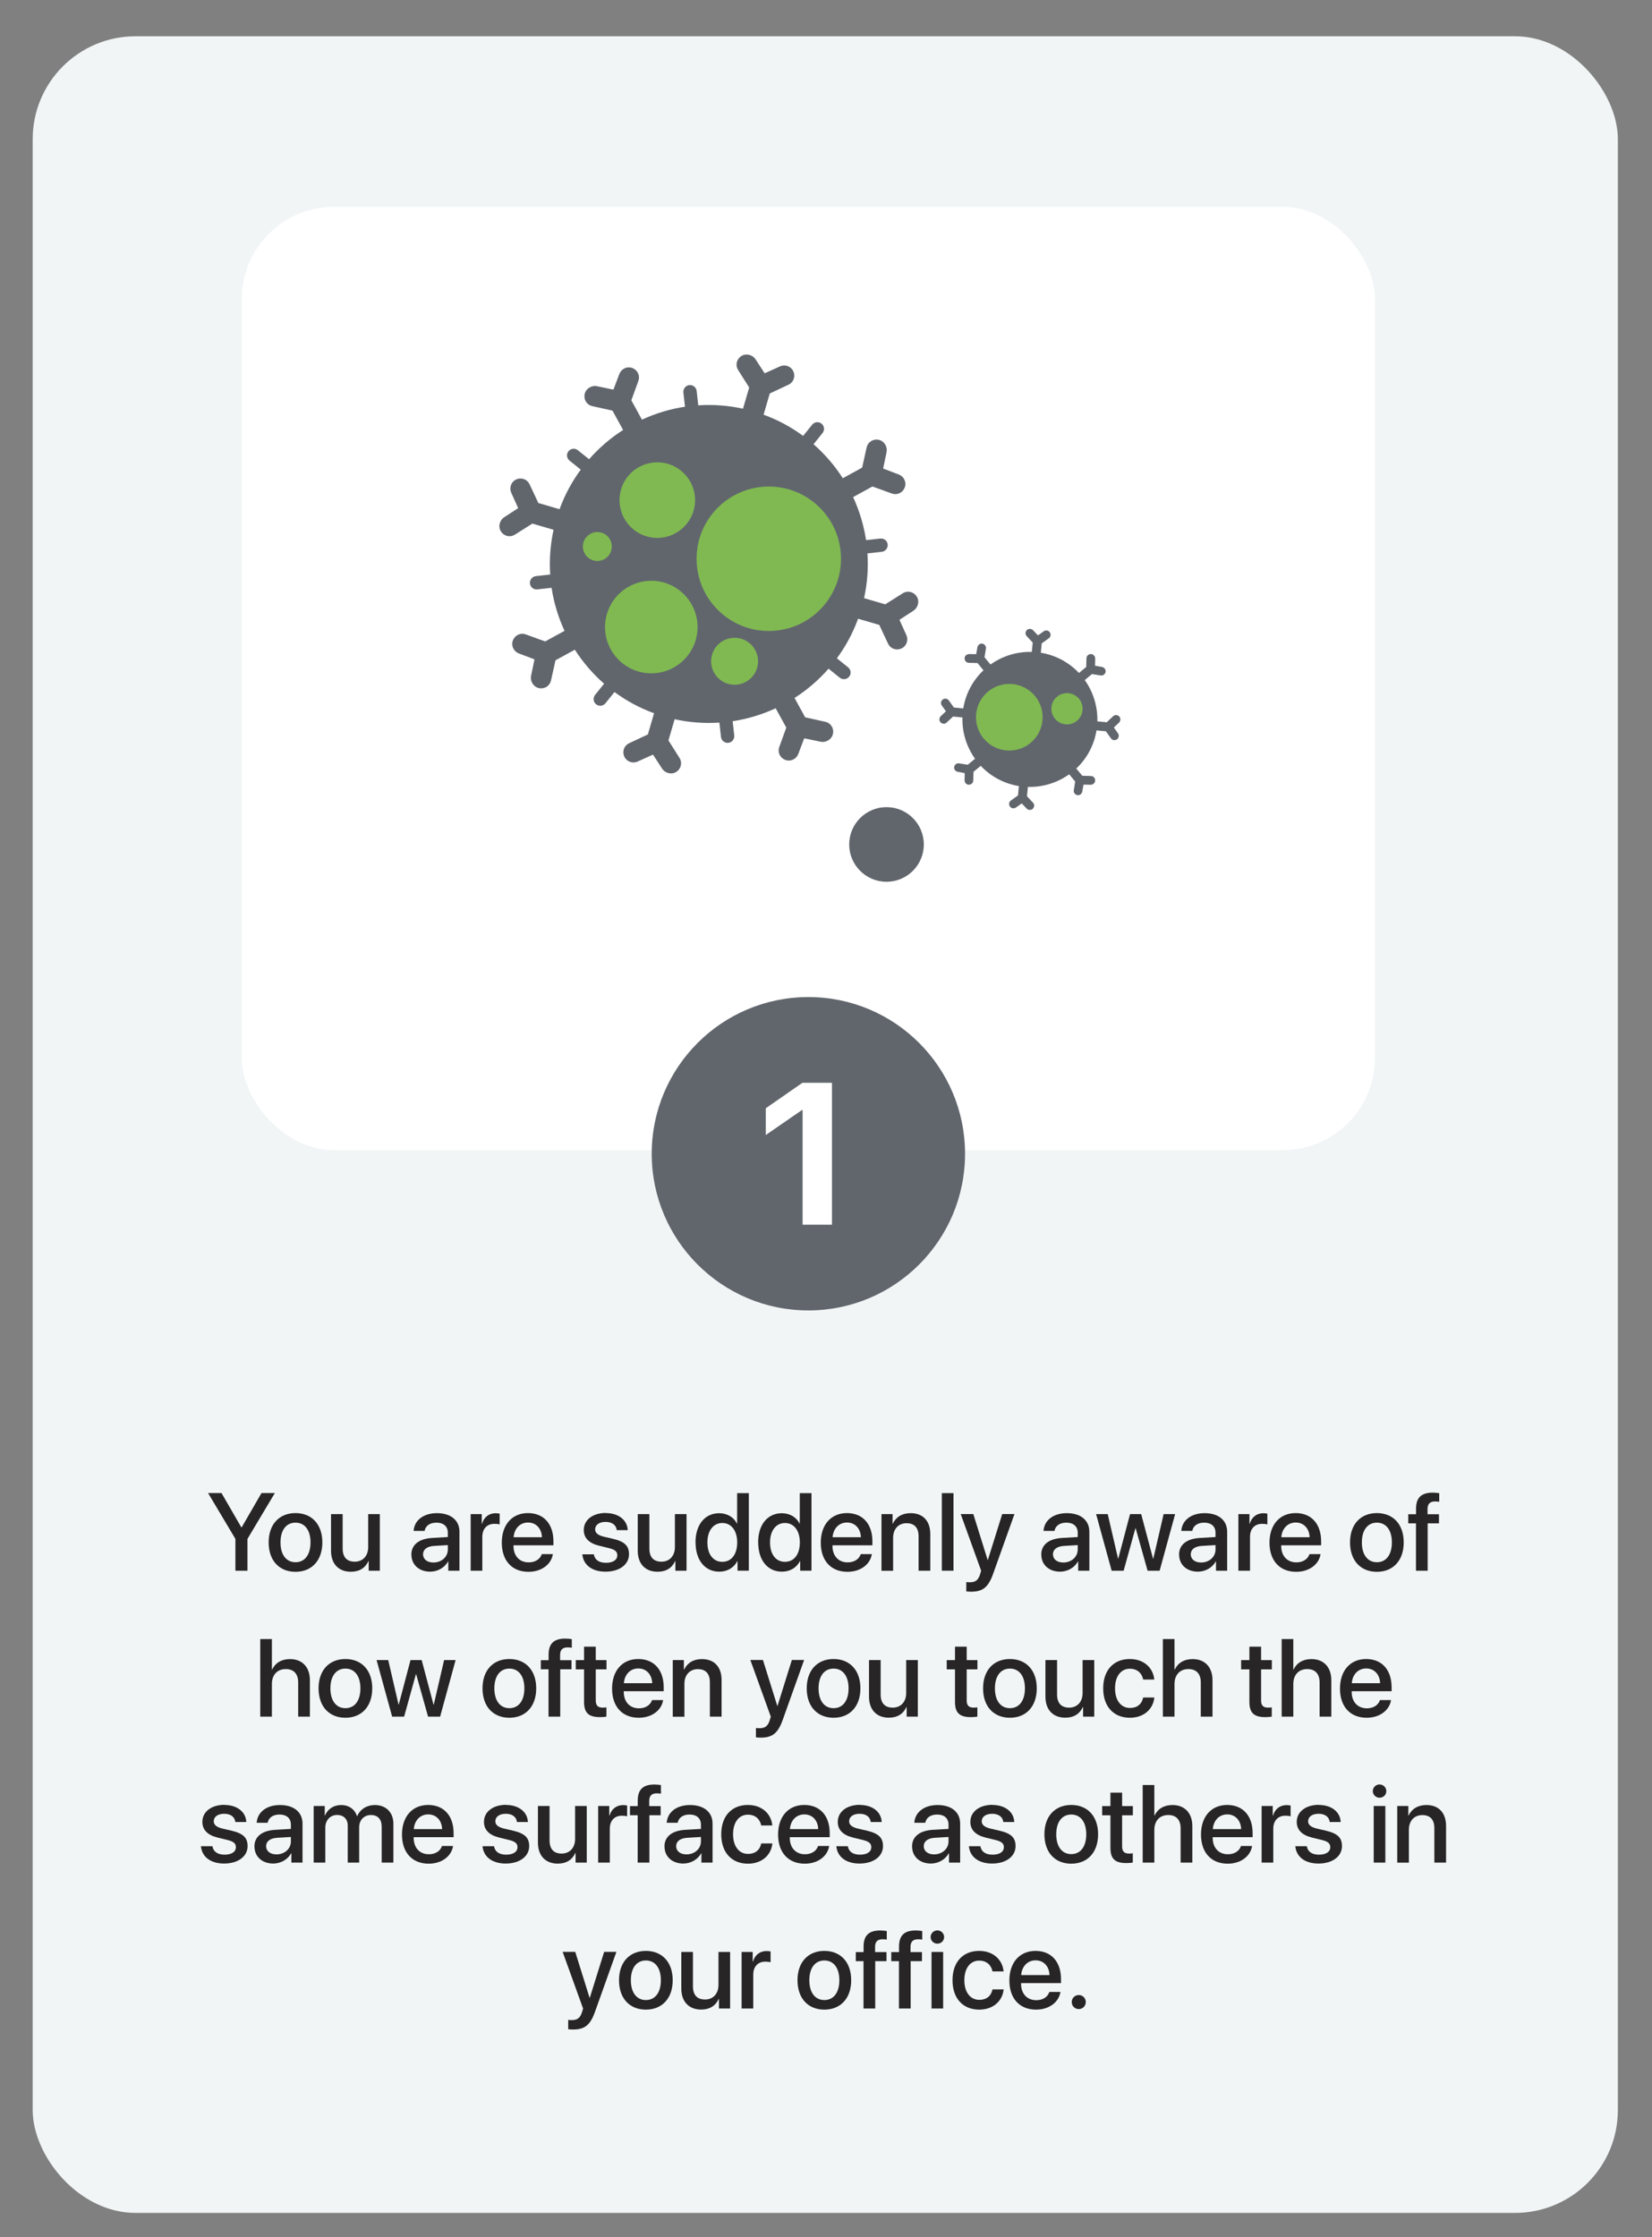 <?xml version="1.0" encoding="UTF-8"?><svg xmlns="http://www.w3.org/2000/svg" viewBox="0 0 240 325"><rect x="0" y="0" width="240" height="325" fill="#808080" stroke="none"/><defs><style>.c{fill:#fff;}.d{fill:#f1f5f6;}.e{fill:#80b951;}.f{fill:#272525;}.g{fill:#61666d;}</style></defs><g id="a"><rect class="d" x="4.75" y="5.27" width="230.29" height="316.19" rx="14.94" ry="14.94"/><rect class="c" x="35.12" y="30.05" width="164.63" height="137.03" rx="13.41" ry="13.41"/><g><circle class="g" cx="117.44" cy="167.6" r="22.76"/><path class="c" d="M116.6,161.25h-.09l-5.26,3.63v-3.89l5.33-3.7h4.29v20.62h-4.27v-16.66Z"/></g></g><g id="b"><g><path class="f" d="M34.2,228.17v-4.62l-3.97-6.66h1.95l2.88,4.98h.05l2.88-4.98h1.94l-3.98,6.66v4.62h-1.75Z"/><path class="f" d="M39.03,224.06c0-2.64,1.55-4.26,3.9-4.26s3.9,1.62,3.9,4.26-1.55,4.27-3.9,4.27-3.9-1.62-3.9-4.27Zm6.08,0c0-1.82-.86-2.87-2.18-2.87s-2.18,1.05-2.18,2.87,.86,2.88,2.18,2.88,2.18-1.05,2.18-2.88Z"/><path class="f" d="M55.18,228.17h-1.62v-1.39h-.04c-.45,.98-1.29,1.54-2.55,1.54-1.79,0-2.88-1.16-2.88-3.05v-5.32h1.69v4.99c0,1.25,.59,1.92,1.76,1.92s1.95-.84,1.95-2.12v-4.79h1.69v8.22Z"/><path class="f" d="M59.76,225.84c0-1.44,1.1-2.32,3.05-2.43l2.25-.13v-.63c0-.91-.62-1.46-1.65-1.46-.98,0-1.59,.47-1.73,1.2h-1.59c.09-1.48,1.36-2.58,3.39-2.58s3.27,1.05,3.27,2.7v5.66h-1.62v-1.35h-.04c-.48,.91-1.52,1.49-2.59,1.49-1.61,0-2.73-1-2.73-2.48Zm5.3-.74v-.65l-2.02,.12c-1.01,.07-1.58,.52-1.58,1.22s.59,1.19,1.5,1.19c1.18,0,2.1-.81,2.1-1.88Z"/><path class="f" d="M68.38,219.95h1.61v1.4h.04c.27-.96,1.01-1.53,1.98-1.53,.24,0,.45,.04,.58,.06v1.57c-.13-.05-.43-.09-.76-.09-1.09,0-1.76,.73-1.76,1.89v4.92h-1.69v-8.22Z"/><path class="f" d="M80.32,225.76c-.23,1.5-1.66,2.57-3.54,2.57-2.41,0-3.88-1.63-3.88-4.23s1.48-4.3,3.8-4.3,3.7,1.61,3.7,4.1v.58h-5.8v.1c0,1.43,.86,2.38,2.21,2.38,.96,0,1.67-.48,1.9-1.2h1.6Zm-5.7-2.45h4.11c-.04-1.26-.84-2.14-2.02-2.14s-2.01,.9-2.09,2.14Z"/><path class="f" d="M88.03,219.8c1.83,0,3.11,1.02,3.16,2.48h-1.59c-.08-.74-.68-1.2-1.62-1.2s-1.52,.45-1.52,1.09c0,.51,.41,.85,1.26,1.06l1.38,.32c1.66,.4,2.28,1.02,2.28,2.23,0,1.5-1.4,2.53-3.41,2.53s-3.23-1.01-3.37-2.52h1.67c.13,.79,.74,1.23,1.77,1.23s1.64-.42,1.64-1.09c0-.52-.31-.81-1.17-1.03l-1.47-.36c-1.48-.36-2.23-1.13-2.23-2.28,0-1.47,1.3-2.48,3.22-2.48Z"/><path class="f" d="M99.74,228.17h-1.62v-1.39h-.04c-.45,.98-1.29,1.54-2.55,1.54-1.79,0-2.88-1.16-2.88-3.05v-5.32h1.69v4.99c0,1.25,.59,1.92,1.76,1.92s1.95-.84,1.95-2.12v-4.79h1.69v8.22Z"/><path class="f" d="M101.04,224.06c0-2.59,1.38-4.24,3.44-4.24,1.18,0,2.12,.59,2.58,1.5h.03v-4.42h1.7v11.27h-1.64v-1.4h-.03c-.48,.94-1.42,1.54-2.62,1.54-2.08,0-3.45-1.66-3.45-4.25Zm1.73,0c0,1.73,.84,2.82,2.17,2.82s2.16-1.1,2.16-2.82-.87-2.82-2.16-2.82-2.17,1.09-2.17,2.82Z"/><path class="f" d="M110.14,224.06c0-2.59,1.38-4.24,3.44-4.24,1.18,0,2.12,.59,2.58,1.5h.03v-4.42h1.7v11.27h-1.64v-1.4h-.03c-.48,.94-1.42,1.54-2.62,1.54-2.08,0-3.45-1.66-3.45-4.25Zm1.73,0c0,1.73,.84,2.82,2.17,2.82s2.16-1.1,2.16-2.82-.87-2.82-2.16-2.82-2.17,1.09-2.17,2.82Z"/><path class="f" d="M126.66,225.76c-.23,1.5-1.66,2.57-3.54,2.57-2.41,0-3.88-1.63-3.88-4.23s1.48-4.3,3.8-4.3,3.7,1.61,3.7,4.1v.58h-5.8v.1c0,1.43,.86,2.38,2.21,2.38,.96,0,1.67-.48,1.9-1.2h1.6Zm-5.7-2.45h4.11c-.04-1.26-.84-2.14-2.02-2.14s-2.01,.9-2.09,2.14Z"/><path class="f" d="M128.06,219.95h1.61v1.38h.04c.45-.94,1.32-1.52,2.59-1.52,1.81,0,2.85,1.16,2.85,3.04v5.32h-1.7v-4.99c0-1.23-.58-1.91-1.75-1.91s-1.95,.84-1.95,2.12v4.79h-1.69v-8.22Z"/><path class="f" d="M136.83,216.9h1.69v11.27h-1.69v-11.27Z"/><path class="f" d="M140.38,231.19v-1.37c.12,.03,.41,.03,.55,.03,.79,0,1.2-.33,1.46-1.17,0-.02,.15-.5,.15-.51l-2.97-8.23h1.83l2.09,6.69h.02l2.09-6.69h1.78l-3.09,8.65c-.7,1.99-1.51,2.63-3.22,2.63-.13,0-.56-.02-.69-.04Z"/><path class="f" d="M151.27,225.84c0-1.44,1.1-2.32,3.05-2.43l2.25-.13v-.63c0-.91-.62-1.46-1.65-1.46-.98,0-1.59,.47-1.73,1.2h-1.59c.09-1.48,1.36-2.58,3.39-2.58s3.27,1.05,3.27,2.7v5.66h-1.62v-1.35h-.04c-.48,.91-1.52,1.49-2.59,1.49-1.61,0-2.73-1-2.73-2.48Zm5.3-.74v-.65l-2.02,.12c-1.01,.07-1.58,.52-1.58,1.22s.59,1.19,1.5,1.19c1.18,0,2.1-.81,2.1-1.88Z"/><path class="f" d="M168.48,228.17h-1.76l-1.73-6.16h-.04l-1.71,6.16h-1.74l-2.26-8.22h1.69l1.5,6.47h.03l1.71-6.47h1.62l1.72,6.47h.04l1.5-6.47h1.67l-2.25,8.22Z"/><path class="f" d="M171.29,225.84c0-1.44,1.1-2.32,3.05-2.43l2.25-.13v-.63c0-.91-.62-1.46-1.65-1.46-.98,0-1.59,.47-1.73,1.2h-1.59c.09-1.48,1.36-2.58,3.39-2.58s3.27,1.05,3.27,2.7v5.66h-1.62v-1.35h-.04c-.48,.91-1.52,1.49-2.59,1.49-1.61,0-2.73-1-2.73-2.48Zm5.3-.74v-.65l-2.02,.12c-1.01,.07-1.58,.52-1.58,1.22s.59,1.19,1.5,1.19c1.18,0,2.1-.81,2.1-1.88Z"/><path class="f" d="M179.91,219.95h1.61v1.4h.04c.27-.96,1.01-1.53,1.98-1.53,.24,0,.45,.04,.58,.06v1.57c-.13-.05-.43-.09-.76-.09-1.09,0-1.76,.73-1.76,1.89v4.92h-1.69v-8.22Z"/><path class="f" d="M191.85,225.76c-.23,1.5-1.66,2.57-3.54,2.57-2.41,0-3.88-1.63-3.88-4.23s1.48-4.3,3.8-4.3,3.7,1.61,3.7,4.1v.58h-5.8v.1c0,1.43,.86,2.38,2.21,2.38,.96,0,1.67-.48,1.9-1.2h1.6Zm-5.7-2.45h4.11c-.04-1.26-.84-2.14-2.02-2.14s-2.01,.9-2.09,2.14Z"/><path class="f" d="M196.13,224.06c0-2.64,1.55-4.26,3.9-4.26s3.9,1.62,3.9,4.26-1.55,4.27-3.9,4.27-3.9-1.62-3.9-4.27Zm6.08,0c0-1.82-.86-2.87-2.18-2.87s-2.18,1.05-2.18,2.87,.86,2.88,2.18,2.88,2.18-1.05,2.18-2.88Z"/><path class="f" d="M205.72,221.29h-1.13v-1.32h1.13v-.8c0-1.59,.75-2.34,2.42-2.34,.34,0,.73,.04,.95,.08v1.25c-.16-.03-.39-.05-.62-.05-.73,0-1.08,.37-1.08,1.09v.77h1.66v1.32h-1.64v6.88h-1.7v-6.88Z"/><path class="f" d="M37.83,238.1h1.67v4.43h.04c.45-.96,1.35-1.52,2.6-1.52,1.8,0,2.88,1.2,2.88,3.06v5.3h-1.7v-4.97c0-1.21-.61-1.94-1.8-1.94-1.25,0-2.02,.86-2.02,2.16v4.75h-1.69v-11.27Z"/><path class="f" d="M46.28,245.26c0-2.64,1.55-4.26,3.9-4.26s3.9,1.62,3.9,4.26-1.55,4.27-3.9,4.27-3.9-1.62-3.9-4.27Zm6.08,0c0-1.82-.86-2.87-2.18-2.87s-2.18,1.05-2.18,2.87,.86,2.88,2.18,2.88,2.18-1.05,2.18-2.88Z"/><path class="f" d="M63.95,249.37h-1.76l-1.73-6.16h-.04l-1.71,6.16h-1.74l-2.26-8.22h1.69l1.5,6.47h.03l1.71-6.47h1.62l1.72,6.47h.04l1.5-6.47h1.67l-2.25,8.22Z"/><path class="f" d="M70.1,245.26c0-2.64,1.55-4.26,3.9-4.26s3.9,1.62,3.9,4.26-1.55,4.27-3.9,4.27-3.9-1.62-3.9-4.27Zm6.08,0c0-1.82-.86-2.87-2.18-2.87s-2.18,1.05-2.18,2.87,.86,2.88,2.18,2.88,2.18-1.05,2.18-2.88Z"/><path class="f" d="M79.7,242.49h-1.13v-1.32h1.13v-.8c0-1.59,.75-2.34,2.42-2.34,.34,0,.73,.04,.95,.08v1.25c-.16-.03-.39-.05-.62-.05-.73,0-1.08,.37-1.08,1.09v.77h1.66v1.32h-1.64v6.88h-1.7v-6.88Z"/><path class="f" d="M86.55,239.21v1.95h1.56v1.34h-1.56v4.53c0,.71,.31,1.03,1,1.03,.17,0,.45-.02,.55-.04v1.34c-.19,.05-.56,.08-.94,.08-1.66,0-2.31-.63-2.31-2.22v-4.72h-1.2v-1.34h1.2v-1.95h1.7Z"/><path class="f" d="M96.34,246.96c-.23,1.5-1.66,2.57-3.54,2.57-2.41,0-3.88-1.63-3.88-4.23s1.48-4.3,3.8-4.3,3.7,1.61,3.7,4.1v.58h-5.8v.1c0,1.43,.86,2.38,2.21,2.38,.96,0,1.67-.48,1.9-1.2h1.6Zm-5.7-2.45h4.11c-.04-1.26-.84-2.14-2.02-2.14s-2.01,.9-2.09,2.14Z"/><path class="f" d="M97.74,241.15h1.61v1.38h.04c.45-.94,1.32-1.52,2.59-1.52,1.81,0,2.85,1.16,2.85,3.04v5.32h-1.7v-4.99c0-1.23-.58-1.91-1.75-1.91s-1.95,.84-1.95,2.12v4.79h-1.69v-8.22Z"/><path class="f" d="M109.82,252.39v-1.37c.12,.03,.41,.03,.55,.03,.79,0,1.2-.33,1.46-1.17,0-.02,.15-.5,.15-.51l-2.97-8.23h1.83l2.09,6.69h.02l2.09-6.69h1.78l-3.09,8.65c-.7,1.99-1.51,2.63-3.22,2.63-.13,0-.56-.02-.69-.04Z"/><path class="f" d="M117.2,245.26c0-2.64,1.55-4.26,3.9-4.26s3.9,1.62,3.9,4.26-1.55,4.27-3.9,4.27-3.9-1.62-3.9-4.27Zm6.08,0c0-1.82-.86-2.87-2.18-2.87s-2.18,1.05-2.18,2.87,.86,2.88,2.18,2.88,2.18-1.05,2.18-2.88Z"/><path class="f" d="M133.34,249.37h-1.62v-1.39h-.04c-.45,.98-1.29,1.54-2.55,1.54-1.79,0-2.88-1.16-2.88-3.05v-5.32h1.69v4.99c0,1.25,.59,1.92,1.76,1.92s1.95-.84,1.95-2.12v-4.79h1.69v8.22Z"/><path class="f" d="M140.44,239.21v1.95h1.56v1.34h-1.56v4.53c0,.71,.31,1.03,1,1.03,.17,0,.45-.02,.55-.04v1.34c-.19,.05-.56,.08-.94,.08-1.66,0-2.31-.63-2.31-2.22v-4.72h-1.2v-1.34h1.2v-1.95h1.7Z"/><path class="f" d="M142.82,245.26c0-2.64,1.55-4.26,3.9-4.26s3.9,1.62,3.9,4.26-1.55,4.27-3.9,4.27-3.9-1.62-3.9-4.27Zm6.08,0c0-1.82-.86-2.87-2.18-2.87s-2.18,1.05-2.18,2.87,.86,2.88,2.18,2.88,2.18-1.05,2.18-2.88Z"/><path class="f" d="M158.97,249.37h-1.62v-1.39h-.04c-.45,.98-1.29,1.54-2.55,1.54-1.79,0-2.88-1.16-2.88-3.05v-5.32h1.69v4.99c0,1.25,.59,1.92,1.76,1.92s1.95-.84,1.95-2.12v-4.79h1.69v8.22Z"/><path class="f" d="M166.08,243.98c-.17-.88-.83-1.57-1.93-1.57-1.3,0-2.16,1.09-2.16,2.85s.87,2.85,2.18,2.85c1.04,0,1.72-.57,1.91-1.52h1.62c-.18,1.75-1.58,2.94-3.55,2.94-2.35,0-3.88-1.61-3.88-4.27s1.53-4.26,3.87-4.26c2.12,0,3.41,1.36,3.55,2.98h-1.61Z"/><path class="f" d="M168.96,238.1h1.67v4.43h.04c.45-.96,1.35-1.52,2.6-1.52,1.8,0,2.88,1.2,2.88,3.06v5.3h-1.7v-4.97c0-1.21-.61-1.94-1.8-1.94-1.25,0-2.02,.86-2.02,2.16v4.75h-1.69v-11.27Z"/><path class="f" d="M183.21,239.21v1.95h1.56v1.34h-1.56v4.53c0,.71,.31,1.03,1,1.03,.17,0,.45-.02,.55-.04v1.34c-.19,.05-.56,.08-.94,.08-1.66,0-2.31-.63-2.31-2.22v-4.72h-1.2v-1.34h1.2v-1.95h1.7Z"/><path class="f" d="M186.22,238.1h1.67v4.43h.04c.45-.96,1.35-1.52,2.6-1.52,1.8,0,2.88,1.2,2.88,3.06v5.3h-1.7v-4.97c0-1.21-.61-1.94-1.8-1.94-1.25,0-2.02,.86-2.02,2.16v4.75h-1.69v-11.27Z"/><path class="f" d="M202.09,246.96c-.23,1.5-1.66,2.57-3.54,2.57-2.41,0-3.88-1.63-3.88-4.23s1.48-4.3,3.8-4.3,3.7,1.61,3.7,4.1v.58h-5.8v.1c0,1.43,.86,2.38,2.21,2.38,.96,0,1.67-.48,1.9-1.2h1.6Zm-5.7-2.45h4.11c-.04-1.26-.84-2.14-2.02-2.14s-2.01,.9-2.09,2.14Z"/><path class="f" d="M32.62,262.2c1.83,0,3.11,1.02,3.16,2.48h-1.59c-.08-.74-.68-1.2-1.62-1.2s-1.52,.45-1.52,1.09c0,.51,.41,.85,1.26,1.06l1.38,.32c1.66,.4,2.28,1.02,2.28,2.23,0,1.5-1.4,2.53-3.41,2.53s-3.23-1.01-3.37-2.52h1.67c.13,.79,.74,1.23,1.77,1.23s1.64-.42,1.64-1.09c0-.52-.31-.81-1.17-1.03l-1.47-.36c-1.48-.36-2.23-1.13-2.23-2.28,0-1.47,1.3-2.48,3.22-2.48Z"/><path class="f" d="M36.96,268.24c0-1.44,1.1-2.32,3.05-2.43l2.25-.13v-.63c0-.91-.62-1.46-1.65-1.46-.98,0-1.59,.47-1.73,1.2h-1.59c.09-1.48,1.36-2.58,3.39-2.58s3.27,1.05,3.27,2.7v5.66h-1.62v-1.35h-.04c-.48,.91-1.52,1.49-2.59,1.49-1.61,0-2.73-1-2.73-2.48Zm5.3-.74v-.65l-2.02,.12c-1.01,.07-1.58,.52-1.58,1.22s.59,1.19,1.5,1.19c1.18,0,2.1-.81,2.1-1.88Z"/><path class="f" d="M45.57,262.35h1.61v1.38h.04c.37-.91,1.23-1.52,2.34-1.52s1.97,.59,2.3,1.61h.04c.42-1,1.39-1.61,2.56-1.61,1.62,0,2.69,1.08,2.69,2.71v5.65h-1.7v-5.24c0-1.06-.57-1.67-1.57-1.67s-1.7,.74-1.7,1.78v5.13h-1.66v-5.37c0-.95-.6-1.55-1.55-1.55-1,0-1.71,.78-1.71,1.84v5.08h-1.69v-8.22Z"/><path class="f" d="M65.82,268.16c-.23,1.5-1.66,2.57-3.54,2.57-2.41,0-3.88-1.63-3.88-4.23s1.48-4.3,3.8-4.3,3.7,1.61,3.7,4.1v.58h-5.8v.1c0,1.43,.86,2.38,2.21,2.38,.96,0,1.67-.48,1.9-1.2h1.6Zm-5.7-2.45h4.11c-.04-1.26-.84-2.14-2.02-2.14s-2.01,.9-2.09,2.14Z"/><path class="f" d="M73.53,262.2c1.83,0,3.11,1.02,3.16,2.48h-1.59c-.08-.74-.68-1.2-1.62-1.2s-1.52,.45-1.52,1.09c0,.51,.41,.85,1.26,1.06l1.38,.32c1.66,.4,2.28,1.02,2.28,2.23,0,1.5-1.4,2.53-3.41,2.53s-3.23-1.01-3.37-2.52h1.67c.13,.79,.74,1.23,1.77,1.23s1.64-.42,1.64-1.09c0-.52-.31-.81-1.17-1.03l-1.47-.36c-1.48-.36-2.23-1.13-2.23-2.28,0-1.47,1.3-2.48,3.22-2.48Z"/><path class="f" d="M85.24,270.57h-1.62v-1.39h-.04c-.45,.98-1.29,1.54-2.55,1.54-1.79,0-2.88-1.16-2.88-3.05v-5.32h1.69v4.99c0,1.25,.59,1.92,1.76,1.92s1.95-.84,1.95-2.12v-4.79h1.69v8.22Z"/><path class="f" d="M86.9,262.35h1.61v1.4h.04c.27-.96,1.01-1.53,1.98-1.53,.24,0,.45,.04,.58,.06v1.57c-.13-.05-.43-.09-.76-.09-1.09,0-1.76,.73-1.76,1.89v4.92h-1.69v-8.22Z"/><path class="f" d="M92.65,263.69h-1.13v-1.32h1.13v-.8c0-1.59,.75-2.34,2.42-2.34,.34,0,.73,.04,.95,.08v1.25c-.16-.03-.39-.05-.62-.05-.73,0-1.08,.37-1.08,1.09v.77h1.66v1.32h-1.64v6.88h-1.7v-6.88Z"/><path class="f" d="M96.53,268.24c0-1.44,1.1-2.32,3.05-2.43l2.25-.13v-.63c0-.91-.62-1.46-1.65-1.46-.98,0-1.59,.47-1.73,1.2h-1.59c.09-1.48,1.36-2.58,3.39-2.58s3.27,1.05,3.27,2.7v5.66h-1.62v-1.35h-.04c-.48,.91-1.52,1.49-2.59,1.49-1.61,0-2.73-1-2.73-2.48Zm5.3-.74v-.65l-2.02,.12c-1.01,.07-1.58,.52-1.58,1.22s.59,1.19,1.5,1.19c1.18,0,2.1-.81,2.1-1.88Z"/><path class="f" d="M110.59,265.18c-.17-.88-.83-1.57-1.93-1.57-1.3,0-2.16,1.09-2.16,2.85s.87,2.85,2.18,2.85c1.04,0,1.72-.57,1.91-1.52h1.62c-.18,1.75-1.58,2.94-3.55,2.94-2.35,0-3.88-1.61-3.88-4.27s1.53-4.26,3.87-4.26c2.12,0,3.41,1.36,3.55,2.98h-1.61Z"/><path class="f" d="M120.46,268.16c-.23,1.5-1.66,2.57-3.54,2.57-2.41,0-3.88-1.63-3.88-4.23s1.48-4.3,3.8-4.3,3.7,1.61,3.7,4.1v.58h-5.8v.1c0,1.43,.86,2.38,2.21,2.38,.96,0,1.67-.48,1.9-1.2h1.6Zm-5.7-2.45h4.11c-.04-1.26-.84-2.14-2.02-2.14s-2.01,.9-2.09,2.14Z"/><path class="f" d="M124.93,262.2c1.83,0,3.11,1.02,3.16,2.48h-1.59c-.08-.74-.68-1.2-1.62-1.2s-1.52,.45-1.52,1.09c0,.51,.41,.85,1.26,1.06l1.38,.32c1.66,.4,2.28,1.02,2.28,2.23,0,1.5-1.4,2.53-3.41,2.53s-3.23-1.01-3.37-2.52h1.67c.13,.79,.74,1.23,1.77,1.23s1.64-.42,1.64-1.09c0-.52-.31-.81-1.17-1.03l-1.47-.36c-1.48-.36-2.23-1.13-2.23-2.28,0-1.47,1.3-2.48,3.22-2.48Z"/><path class="f" d="M132.5,268.24c0-1.44,1.1-2.32,3.05-2.43l2.25-.13v-.63c0-.91-.62-1.46-1.65-1.46-.98,0-1.59,.47-1.73,1.2h-1.59c.09-1.48,1.36-2.58,3.39-2.58s3.27,1.05,3.27,2.7v5.66h-1.62v-1.35h-.04c-.48,.91-1.52,1.49-2.59,1.49-1.61,0-2.73-1-2.73-2.48Zm5.3-.74v-.65l-2.02,.12c-1.01,.07-1.58,.52-1.58,1.22s.59,1.19,1.5,1.19c1.18,0,2.1-.81,2.1-1.88Z"/><path class="f" d="M144.19,262.2c1.83,0,3.11,1.02,3.16,2.48h-1.59c-.08-.74-.68-1.2-1.62-1.2s-1.52,.45-1.52,1.09c0,.51,.41,.85,1.26,1.06l1.38,.32c1.66,.4,2.28,1.02,2.28,2.23,0,1.5-1.4,2.53-3.41,2.53s-3.23-1.01-3.37-2.52h1.67c.13,.79,.74,1.23,1.77,1.23s1.64-.42,1.64-1.09c0-.52-.31-.81-1.17-1.03l-1.47-.36c-1.48-.36-2.23-1.13-2.23-2.28,0-1.47,1.3-2.48,3.22-2.48Z"/><path class="f" d="M151.73,266.46c0-2.64,1.55-4.26,3.9-4.26s3.9,1.62,3.9,4.26-1.55,4.27-3.9,4.27-3.9-1.62-3.9-4.27Zm6.08,0c0-1.82-.86-2.87-2.18-2.87s-2.18,1.05-2.18,2.87,.86,2.88,2.18,2.88,2.18-1.05,2.18-2.88Z"/><path class="f" d="M163.02,260.41v1.95h1.56v1.34h-1.56v4.53c0,.71,.31,1.03,1,1.03,.17,0,.45-.02,.55-.04v1.34c-.19,.05-.56,.08-.94,.08-1.66,0-2.31-.63-2.31-2.22v-4.72h-1.2v-1.34h1.2v-1.95h1.7Z"/><path class="f" d="M166.03,259.3h1.67v4.43h.04c.45-.96,1.35-1.52,2.6-1.52,1.8,0,2.88,1.2,2.88,3.06v5.3h-1.7v-4.97c0-1.21-.61-1.94-1.8-1.94-1.25,0-2.02,.86-2.02,2.16v4.75h-1.69v-11.27Z"/><path class="f" d="M181.9,268.16c-.23,1.5-1.66,2.57-3.54,2.57-2.41,0-3.88-1.63-3.88-4.23s1.48-4.3,3.8-4.3,3.7,1.61,3.7,4.1v.58h-5.8v.1c0,1.43,.86,2.38,2.21,2.38,.96,0,1.67-.48,1.9-1.2h1.6Zm-5.7-2.45h4.11c-.04-1.26-.84-2.14-2.02-2.14s-2.01,.9-2.09,2.14Z"/><path class="f" d="M183.29,262.35h1.61v1.4h.04c.27-.96,1.01-1.53,1.98-1.53,.24,0,.45,.04,.58,.06v1.57c-.13-.05-.43-.09-.76-.09-1.09,0-1.76,.73-1.76,1.89v4.92h-1.69v-8.22Z"/><path class="f" d="M191.61,262.2c1.83,0,3.11,1.02,3.16,2.48h-1.59c-.08-.74-.68-1.2-1.62-1.2s-1.52,.45-1.52,1.09c0,.51,.41,.85,1.26,1.06l1.38,.32c1.66,.4,2.28,1.02,2.28,2.23,0,1.5-1.4,2.53-3.41,2.53s-3.23-1.01-3.37-2.52h1.67c.13,.79,.74,1.23,1.77,1.23s1.64-.42,1.64-1.09c0-.52-.31-.81-1.17-1.03l-1.47-.36c-1.48-.36-2.23-1.13-2.23-2.28,0-1.47,1.3-2.48,3.22-2.48Z"/><path class="f" d="M199.44,260.19c0-.54,.44-.97,.98-.97s.98,.43,.98,.97-.44,.96-.98,.96-.98-.43-.98-.96Zm.13,2.16h1.69v8.22h-1.69v-8.22Z"/><path class="f" d="M202.99,262.35h1.61v1.38h.04c.45-.94,1.32-1.52,2.59-1.52,1.81,0,2.85,1.16,2.85,3.04v5.32h-1.7v-4.99c0-1.23-.58-1.91-1.75-1.91s-1.95,.84-1.95,2.12v4.79h-1.69v-8.22Z"/><path class="f" d="M82.55,294.79v-1.37c.12,.03,.41,.03,.55,.03,.79,0,1.2-.33,1.46-1.17,0-.02,.15-.5,.15-.51l-2.97-8.23h1.83l2.09,6.69h.02l2.09-6.69h1.78l-3.09,8.65c-.7,1.99-1.51,2.63-3.22,2.63-.13,0-.56-.02-.69-.04Z"/><path class="f" d="M89.93,287.66c0-2.64,1.55-4.26,3.9-4.26s3.9,1.62,3.9,4.26-1.55,4.27-3.9,4.27-3.9-1.62-3.9-4.27Zm6.08,0c0-1.82-.86-2.87-2.18-2.87s-2.18,1.05-2.18,2.87,.86,2.88,2.18,2.88,2.18-1.05,2.18-2.88Z"/><path class="f" d="M106.07,291.77h-1.62v-1.39h-.04c-.45,.98-1.29,1.54-2.55,1.54-1.79,0-2.88-1.16-2.88-3.05v-5.32h1.69v4.99c0,1.25,.59,1.92,1.76,1.92s1.95-.84,1.95-2.12v-4.79h1.69v8.22Z"/><path class="f" d="M107.74,283.55h1.61v1.4h.04c.27-.96,1.01-1.53,1.98-1.53,.24,0,.45,.04,.58,.06v1.57c-.13-.05-.43-.09-.76-.09-1.09,0-1.76,.73-1.76,1.89v4.92h-1.69v-8.22Z"/><path class="f" d="M115.86,287.66c0-2.64,1.55-4.26,3.9-4.26s3.9,1.62,3.9,4.26-1.55,4.27-3.9,4.27-3.9-1.62-3.9-4.27Zm6.08,0c0-1.82-.86-2.87-2.18-2.87s-2.18,1.05-2.18,2.87,.86,2.88,2.18,2.88,2.18-1.05,2.18-2.88Z"/><path class="f" d="M125.46,284.89h-1.13v-1.32h1.13v-.8c0-1.59,.75-2.34,2.42-2.34,.34,0,.73,.04,.95,.08v1.25c-.16-.03-.39-.05-.62-.05-.73,0-1.08,.37-1.08,1.09v.77h1.66v1.32h-1.64v6.88h-1.7v-6.88Z"/><path class="f" d="M130.61,284.89h-1.13v-1.32h1.13v-.8c0-1.59,.75-2.34,2.42-2.34,.34,0,.73,.04,.95,.08v1.25c-.16-.03-.39-.05-.62-.05-.73,0-1.08,.37-1.08,1.09v.77h1.66v1.32h-1.64v6.88h-1.7v-6.88Z"/><path class="f" d="M135.2,281.39c0-.54,.44-.97,.98-.97s.98,.43,.98,.97-.44,.96-.98,.96-.98-.43-.98-.96Zm.13,2.16h1.69v8.22h-1.69v-8.22Z"/><path class="f" d="M144.19,286.38c-.17-.88-.83-1.57-1.93-1.57-1.3,0-2.16,1.09-2.16,2.85s.87,2.85,2.18,2.85c1.04,0,1.72-.57,1.91-1.52h1.62c-.18,1.75-1.58,2.94-3.55,2.94-2.35,0-3.88-1.61-3.88-4.27s1.53-4.26,3.87-4.26c2.12,0,3.41,1.36,3.55,2.98h-1.61Z"/><path class="f" d="M154.06,289.36c-.23,1.5-1.66,2.57-3.54,2.57-2.41,0-3.88-1.63-3.88-4.23s1.48-4.3,3.8-4.3,3.7,1.61,3.7,4.1v.58h-5.8v.1c0,1.43,.86,2.38,2.21,2.38,.96,0,1.67-.48,1.9-1.2h1.6Zm-5.7-2.45h4.11c-.04-1.26-.84-2.14-2.02-2.14s-2.01,.9-2.09,2.14Z"/><path class="f" d="M155.7,290.83c0-.57,.45-1.02,1.02-1.02s1.02,.45,1.02,1.02-.45,1.02-1.02,1.02-1.02-.45-1.02-1.02Z"/></g><g/><path class="g" d="M132.71,88.71c.29-.19,.51-.48,.61-.82l.02-.05c.38-1.3-1.05-2.38-2.2-1.65l-2.53,1.6-3.08-.9c.48-2.18,.63-4.36,.49-6.5l2.08-.23c.53-.06,.91-.53,.86-1.07s-.53-.91-1.07-.86l-2.07,.23c-.33-2.17-.97-4.27-1.88-6.25l2.81-1.54,2.81,1.02c1.27,.46,2.44-.9,1.79-2.09-.17-.31-.44-.54-.77-.67l-2.24-.85-.03-.06,.49-2.34c.07-.34,.02-.7-.15-1.01l-.03-.05c-.65-1.19-2.42-.94-2.72,.39l-.65,2.92-2.81,1.54c-1.17-1.83-2.6-3.49-4.25-4.94l1.31-1.63c.33-.42,.27-1.02-.15-1.36-.42-.33-1.02-.27-1.36,.15l-1.31,1.63c-1.73-1.27-3.65-2.32-5.75-3.08l.9-3.08,2.71-1.27c1.23-.57,1.09-2.36-.21-2.74-.34-.1-.7-.07-1.01,.07l-2.19,.99-.07-.02-1.3-2c-.19-.29-.48-.51-.82-.61l-.05-.02c-1.3-.38-2.38,1.05-1.65,2.2l1.6,2.53-.9,3.08c-2.18-.48-4.36-.63-6.5-.49l-.23-2.08c-.06-.53-.53-.91-1.07-.86-.53,.06-.91,.54-.86,1.07l.23,2.07c-2.17,.33-4.27,.97-6.25,1.88l-1.54-2.81,1.02-2.81c.46-1.27-.9-2.44-2.09-1.79-.31,.17-.54,.44-.67,.77l-.85,2.24-.06,.03-2.34-.49c-.34-.07-.7-.02-1.01,.15l-.05,.03c-1.19,.65-.94,2.43,.39,2.72l2.92,.65,1.54,2.81c-1.83,1.17-3.49,2.6-4.94,4.25l-1.63-1.31c-.42-.33-1.02-.27-1.36,.15s-.27,1.02,.15,1.36l1.63,1.31c-1.27,1.73-2.32,3.65-3.08,5.75l-3.08-.9-1.27-2.71c-.57-1.23-2.36-1.09-2.74,.21-.1,.34-.07,.7,.07,1.01l.99,2.19-.02,.07-2,1.3c-.29,.19-.51,.48-.61,.82l-.02,.05c-.38,1.3,1.05,2.38,2.2,1.65l2.53-1.6,3.08,.9c-.48,2.18-.63,4.36-.49,6.5l-2.08,.23c-.53,.06-.91,.53-.86,1.07s.53,.91,1.07,.86l2.07-.23c.33,2.17,.97,4.27,1.88,6.25l-2.81,1.54-2.81-1.02c-1.27-.46-2.44,.9-1.79,2.09,.17,.31,.44,.54,.77,.67l2.24,.85,.03,.06-.49,2.34c-.07,.34-.02,.7,.15,1.01l.03,.05c.65,1.19,2.43,.94,2.72-.39l.65-2.92,2.81-1.54c1.17,1.83,2.6,3.49,4.25,4.94l-1.31,1.63c-.33,.42-.27,1.02,.15,1.36,.42,.33,1.02,.27,1.36-.15l1.31-1.63c1.73,1.27,3.65,2.32,5.75,3.08l-.9,3.08-2.71,1.27c-1.23,.57-1.09,2.36,.21,2.74,.34,.1,.7,.07,1.01-.07l2.19-.99,.07,.02,1.3,2c.19,.29,.48,.51,.82,.61l.05,.02c1.3,.38,2.38-1.05,1.65-2.2l-1.6-2.53,.9-3.08c2.18,.48,4.36,.63,6.5,.49l.23,2.08c.06,.53,.53,.91,1.07,.86,.53-.06,.91-.53,.86-1.07l-.23-2.07c2.17-.33,4.27-.97,6.25-1.88l1.54,2.81-1.02,2.81c-.46,1.27,.9,2.44,2.09,1.79,.31-.17,.54-.44,.67-.77l.85-2.24,.06-.03,2.34,.49c.34,.07,.7,.02,1.01-.15l.05-.03c1.19-.65,.94-2.43-.39-2.72l-2.92-.65-1.54-2.81c1.83-1.17,3.49-2.6,4.94-4.25l1.63,1.31c.42,.33,1.02,.27,1.36-.15s.27-1.02-.15-1.36l-1.63-1.31c1.27-1.73,2.32-3.65,3.08-5.75l3.08,.9,1.27,2.71c.57,1.23,2.36,1.09,2.74-.21,.1-.34,.07-.7-.07-1.01l-.99-2.19,.02-.07,2-1.3Z"/><path class="g" d="M140.79,95.02c-.15,0-.29,.05-.41,.14h-.02c-.44,.38-.2,1.1,.38,1.12l1.27,.04,.87,1.05c-1.52,1.43-2.58,3.35-2.94,5.54l-1.36-.13-.74-1.03c-.34-.47-1.07-.27-1.13,.31-.01,.15,.02,.3,.11,.42l.59,.83v.03l-.74,.7c-.11,.1-.17,.24-.19,.39v.02c-.06,.57,.63,.91,1.05,.51l.93-.87,1.36,.13c-.06,2.22,.62,4.3,1.83,6l-1.05,.87-1.26-.2c-.57-.09-.95,.57-.58,1.01,.09,.11,.23,.19,.37,.22l1,.18,.02,.02-.02,1.02c0,.15,.05,.29,.14,.41v.02c.38,.44,1.1,.2,1.12-.38l.04-1.27,1.05-.87c1.43,1.52,3.35,2.58,5.54,2.94l-.13,1.36-1.03,.74c-.47,.34-.27,1.07,.31,1.13,.15,.01,.3-.02,.42-.11l.83-.59h.03l.7,.74c.1,.11,.24,.17,.39,.19h.02c.57,.06,.91-.63,.51-1.05l-.87-.93,.13-1.36c2.22,.06,4.3-.62,6-1.83l.87,1.05-.2,1.26c-.09,.57,.57,.95,1.01,.58,.11-.09,.19-.23,.22-.37l.18-1,.02-.02,1.02,.02c.15,0,.29-.05,.41-.14l.02-.02c.44-.37,.2-1.09-.38-1.11l-1.27-.04-.87-1.05c1.52-1.43,2.58-3.35,2.94-5.54l1.36,.13,.74,1.03c.34,.47,1.07,.27,1.13-.31,.01-.15-.02-.3-.11-.42l-.59-.83v-.03l.74-.7c.11-.1,.17-.24,.19-.39v-.02c.06-.57-.63-.91-1.05-.51l-.93,.87-1.36-.13c.06-2.22-.62-4.3-1.83-6l1.05-.87,1.26,.2c.57,.09,.95-.57,.58-1.01-.09-.11-.23-.19-.37-.22l-1-.18-.02-.02,.02-1.02c0-.15-.05-.29-.14-.41l-.02-.02c-.37-.44-1.09-.2-1.11,.38l-.04,1.27-1.05,.87c-1.43-1.52-3.35-2.58-5.54-2.94l.13-1.36,1.03-.74c.47-.34,.27-1.07-.31-1.13-.15-.01-.3,.02-.42,.11l-.83,.59h-.03l-.7-.74c-.1-.11-.24-.17-.39-.19h-.02c-.57-.06-.91,.63-.51,1.05l.87,.93-.13,1.36c-2.22-.06-4.3,.62-6,1.83l-.87-1.05,.2-1.26c.09-.57-.57-.95-1.01-.58-.11,.09-.19,.23-.22,.37l-.18,1-.02,.02-1.02-.02Z"/><circle class="g" cx="128.79" cy="122.67" r="5.42"/><g><circle class="e" cx="95.49" cy="72.65" r="5.49"/><circle class="e" cx="155.01" cy="102.96" r="2.27"/><circle class="e" cx="94.62" cy="91.09" r="6.72"/><circle class="e" cx="86.78" cy="79.39" r="2.1"/><circle class="e" cx="146.63" cy="104.19" r="4.84"/><circle class="e" cx="106.72" cy="96.06" r="3.41"/><circle class="e" cx="111.69" cy="81.17" r="10.49"/></g></g></svg>